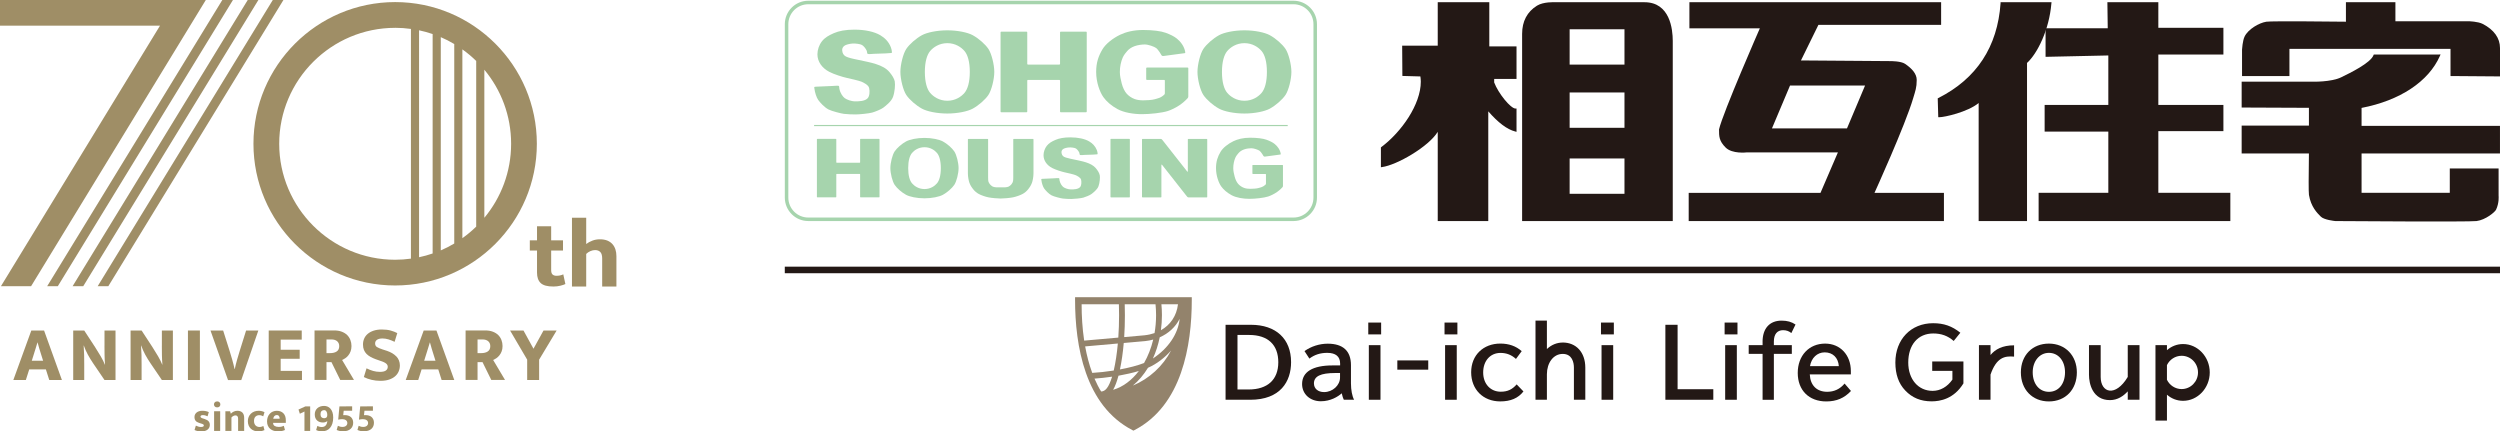 <?xml version="1.0" encoding="UTF-8"?>
<svg id="_レイヤー_2" data-name="レイヤー 2" xmlns="http://www.w3.org/2000/svg" viewBox="0 0 853.32 147.24">
  <defs>
    <style>
      .cls-1 {
        fill: #93836c;
      }

      .cls-2 {
        fill: #231815;
      }

      .cls-3 {
        fill: none;
        stroke: #231815;
        stroke-miterlimit: 10;
        stroke-width: 2.24px;
      }

      .cls-4 {
        fill: #a6d4ad;
      }

      .cls-5 {
        fill: #9f8e66;
      }
    </style>
  </defs>
  <g id="moji">
    <g>
      <g>
        <g>
          <g>
            <path class="cls-2" d="M800.73.75v6.66c-2.81-.03-25.24-.29-27.15,0-2.55.4-6.24,2.58-7.44,5.07-.67,1.36-.86,4.29-.87,4.42v9.06h16.18v-9.28h54.98v9.27l16.89.13v-9.68c0-3.4-2.04-6.25-5.9-8.24-1.63-.84-4.71-.91-4.84-.91h-24.96V.75h-16.89Z"/>
            <path class="cls-2" d="M832.5,18.61h-22.26l-.1.23c-1,2.66-8,6.07-11,7.53-3.48,1.7-9.88,1.51-9.95,1.51h-24.05v8.82s22.28.1,22.96.1v6.07h-22.96v9.51h22.96c-.02,1.35-.09,6.05-.09,9.69,0,2.19.03,4,.1,4.44.67,4.07,2.78,6.17,4.04,7.42,1.1,1.11,4.58,1.48,4.97,1.52,1.89.01,45.69.33,48.2,0,3.12-.41,6.27-3.06,6.66-3.89,1.1-2.32.87-4.66.86-4.75v-9.32h-16.66v8.32h-30.11v-13.44h47.24v-9.4h-47.24v-6.14c13.12-2.53,22.86-8.98,26.74-17.74l.22-.5h-.55Z"/>
            <path class="cls-2" d="M736.34.76h-17.03s.11,8.22.12,8.88h-21.22v9.76s20.71-.46,21.42-.47v16.88h-21.74v9.12h21.74v20.89h-23.79v9.64h65.44v-9.64h-24.58v-21.05h22.21v-8.96h-22.21v-17.2h22.21v-9.12h-22.21V.76h-.36Z"/>
            <path class="cls-2" d="M699.85.76h-17v.33c-1.03,14.88-8.18,25.77-21.24,32.37l-.21.11.18,6.44h.35c1.77,0,9.73-1.77,13.44-4.85v40.29h16.51V21.48c3.49-3.15,7.57-11.26,8.32-20.33l.04-.39h-.39Z"/>
            <path class="cls-2" d="M639.82,65.82s10.48-23.02,13.22-32.35c.71-2.4,1.19-3.57,1.19-6.18,0-2.07-1.59-3.89-4.01-5.52-1.4-.93-4.87-.91-4.87-.91l-30.63-.23,5.95-12.13h41.89V.74h-85.92v8.94h24.04s-12.62,28.79-13.93,34.49c0,2.38,0,3.93,2.26,6.19,2.26,2.25,7.14,1.66,7.14,1.66h31.18l-5.94,13.8h-44.99v9.63h87.12v-9.63h-23.7ZM630.43,43.82h-25.61l6.17-14.63h25.61l-6.17,14.63Z"/>
            <path class="cls-2" d="M524.64,1.92c-3.38,2.1-5.1,5.35-5.1,9.66v63.87h51.42V13.96c0-3.97-.94-13.2-9.65-13.2h-30.62c-.14-.01-3.87-.18-6.04,1.16ZM507.99.76h-17.25v14.83h-12.14l.07,10.33s5.57.15,6.15.17c.08.59.14,1.18.14,1.79,0,7.69-6.51,17.09-13.48,22.32l-.14.11v6.77l.4-.06c5.03-.67,15.89-6.94,19-12.03v30.47h17.25v-37.46c3.32,3.82,6.41,6.18,9.2,6.88l.44.12v-7.95h-.35c-1.65,0-5.87-5.18-7.28-8.93,0,0,0-.76.01-1.18h7.62v-11.1h-9.29V.76h-.36ZM554.48,66.14h-18.72v-12.06h18.72v12.06ZM554.48,43.62h-18.72v-12.05h18.72v12.05ZM554.48,22.05h-18.72v-12.05h18.72v12.05Z"/>
          </g>
          <g>
            <path class="cls-4" d="M275.88.25c-4.41,0-8,3.59-8,8v59.2c0,4.41,3.59,8,8,8h165.64c4.41,0,8-3.59,8-8V8.25c0-4.41-3.59-8-8-8h-165.64ZM269.08,67.45V8.25c0-3.75,3.05-6.8,6.8-6.8h165.64c3.75,0,6.8,3.05,6.8,6.8v59.2c0,3.75-3.05,6.8-6.8,6.8h-165.64c-3.75,0-6.8-3.05-6.8-6.8Z"/>
            <rect class="cls-4" x="277.87" y="42.65" width="161.66" height=".4"/>
            <path class="cls-4" d="M305.41,27.86c.2,1.05,0,3.56-.6,5.22-.6,1.66-2.61,3.11-3.31,3.67-.7.55-2.79,1.4-3.82,1.68-1.08.3-4.32.63-5.57.63s-2.76-.05-4.07-.2c-.94-.11-4.17-.93-5.27-1.51-1.37-.71-2.84-2.33-3.49-3.24-.57-.78-1.15-2.57-1.3-3.9-.02-.2-.11-.5.04-.55.2-.07.75-.08.75-.08l5.31-.23s2.11-.17,2.23-.04c.18.2.14.71.18.92.31,1.67,1.24,2.8,1.82,3.25.65.5,2.24,1.12,3.6,1.12s3.31-.06,4.25-1.07c.64-.68.78-2.29.5-3.5-.23-1.04-1.94-1.86-2.64-2.16-.7-.3-3.92-1.06-5.12-1.31-1.2-.25-4.22-1.2-5.77-2-2.56-1.31-4.12-3.52-4.12-6.03,0-1.48.56-3.18,1.53-4.42,1-1.28,2.34-2.03,4.07-2.79,1.72-.75,4-1.2,7-1.2,3.68,0,6.81.7,8.85,1.9,1.55.91,2.87,2.22,3.6,4.08.23.58.36,1.22.38,1.68,0,.16-.03.29-.2.31l-1.96.14-4.05.14s-1.8.18-2.05.03c-.29-.17-.19-.75-.35-1.1-.39-.84-1.01-1.56-1.6-1.94-.55-.35-2.31-.56-3.21-.5-1.03.07-2.36.38-2.88.82-.52.44-.73.95-.67,1.57.1.99.45,1.39.84,1.76.41.39,1.64.79,3.21,1.12,3.89.84,5.67,1.15,7.47,1.74,1.92.62,3.51,1.44,4.57,2.69.94,1.11,1.67,2.25,1.87,3.31Z"/>
            <path class="cls-4" d="M341.52,11.04c0-.13.1-.23.23-.23h8.65c.13,0,.23.1.23.23v10.77c0,.13.1.23.23.23h10.73c.13,0,.23-.1.23-.23v-10.77c0-.13.1-.23.23-.23h8.65c.13,0,.23.1.23.23v27.04c0,.13-.1.23-.23.23h-8.65c-.13,0-.23-.1-.23-.23v-10.57c0-.13-.1-.23-.23-.23h-10.73c-.13,0-.23.1-.23.23v10.57c0,.13-.1.23-.23.23h-8.65c-.13,0-.23-.1-.23-.23V11.04Z"/>
            <path class="cls-4" d="M278.83,47.57c0-.09.07-.16.17-.16h6.28c.09,0,.17.07.17.16v7.82c0,.09.07.16.17.16h7.79c.09,0,.17-.07.17-.16v-7.82c0-.09.07-.16.17-.16h6.28c.09,0,.17.07.17.16v19.63c0,.09-.07.16-.17.16h-6.28c-.09,0-.17-.07-.17-.16v-7.68c0-.09-.07-.16-.17-.16h-7.79c-.09,0-.17.07-.17.16v7.68c0,.09-.07.16-.17.16h-6.28c-.09,0-.17-.07-.17-.16v-19.63Z"/>
            <path class="cls-4" d="M391.46,27.28c-.13,0-.23-.1-.23-.23v-3.76c0-.13.1-.23.23-.23h13.91c.13,0,.23.1.23.23v9.7c0,.19-.14.46-.24.54,0,0-1.05,1.18-2.49,2.2-1.44,1.02-3.24,1.84-4.25,2.16-2.02.65-6.05,1.08-8.82,1.08-2.91,0-6.19-.55-8.34-1.72-2.15-1.16-3.79-2.62-4.84-4.09-1.2-1.67-2.47-5.02-2.47-8.61,0-3.14.77-5.4,2.16-7.73,1.1-1.85,3.5-3.74,6-4.95,1.95-.93,4.57-1.63,7.86-1.63s6.12.37,7.69.95c1.57.58,2.89,1.21,3.87,2.01,1.2.98,2.52,2.59,2.84,4.65.02.12-.05.28-.19.3-.13.02-7.29.97-7.29.97-.25.04-.56-.1-.65-.29,0,0-1-1.81-1.81-2.43-.59-.46-2.68-1.22-3.87-1.22-1,0-2.35.17-3.49.58-1.09.39-1.97,1.02-2.53,1.68-.46.54-1.13,1.31-1.52,2.21-.6,1.36-.98,3.14-.98,4.91,0,1.35.34,2.74.64,3.93.4,1.55,1,2.69,1.66,3.45.65.74,1.61,1.45,2.76,1.87.93.34,1.99.44,2.93.44.99,0,3.08-.1,3.98-.39.89-.29,2.02-.38,3.28-1.65.05-.05.11-.26.11-.43v-4.27c0-.13-.1-.23-.23-.23h-5.91Z"/>
            <path class="cls-4" d="M337.37,16.7c-1.07-1.61-3.35-3.59-5.36-4.69-1.7-.93-5.12-1.66-8.66-1.66s-6.96.73-8.66,1.66c-2.01,1.09-4.28,3.08-5.35,4.69-1.07,1.61-2.01,5.36-2.01,7.85h0c0,2.5.94,6.25,2.01,7.86,1.07,1.61,3.35,3.59,5.35,4.68,1.7.93,5.12,1.66,8.66,1.66s6.96-.73,8.66-1.66c2.01-1.09,4.28-3.08,5.36-4.68,1.07-1.61,2.01-5.36,2.01-7.86h0c0-2.5-.94-6.25-2.01-7.86ZM329.22,31.69c-1.08,1.27-3.08,2.7-5.87,2.7s-4.79-1.43-5.87-2.7c-1.08-1.27-1.8-3.65-1.8-7.13s.73-5.86,1.8-7.13c1.08-1.27,3.08-2.7,5.87-2.7s4.79,1.43,5.87,2.7c1.08,1.27,1.8,3.65,1.8,7.13s-.73,5.86-1.8,7.13Z"/>
            <path class="cls-4" d="M325.73,51.68c-.78-1.16-2.43-2.61-3.89-3.4-1.24-.67-3.72-1.21-6.29-1.21s-5.05.53-6.29,1.21c-1.46.79-3.11,2.24-3.89,3.4-.78,1.17-1.46,3.89-1.46,5.7h0c0,1.82.68,4.54,1.46,5.71s2.43,2.61,3.89,3.4c1.24.67,3.72,1.2,6.29,1.2s5.05-.53,6.29-1.2c1.46-.8,3.11-2.24,3.89-3.4.78-1.17,1.46-3.89,1.46-5.7h0c0-1.82-.68-4.54-1.46-5.71ZM319.82,62.57c-.78.93-2.24,1.96-4.26,1.96s-3.48-1.04-4.26-1.96c-.78-.92-1.31-2.65-1.31-5.18s.53-4.26,1.31-5.18c.78-.93,2.24-1.96,4.26-1.96s3.48,1.04,4.26,1.96c.78.92,1.31,2.65,1.31,5.18s-.53,4.26-1.31,5.18Z"/>
            <path class="cls-4" d="M438.78,16.7c-1.07-1.61-3.35-3.59-5.36-4.69-1.7-.93-5.12-1.66-8.66-1.66s-6.96.73-8.66,1.66c-2.01,1.09-4.28,3.08-5.36,4.69-1.07,1.61-2.01,5.36-2.01,7.85h0c0,2.5.94,6.25,2.01,7.86,1.07,1.61,3.35,3.59,5.36,4.68,1.7.93,5.12,1.66,8.66,1.66s6.96-.73,8.66-1.66c2.01-1.09,4.28-3.08,5.36-4.68,1.07-1.61,2.01-5.36,2.01-7.86h0c0-2.5-.94-6.25-2.01-7.86ZM430.63,31.69c-1.08,1.27-3.08,2.7-5.87,2.7s-4.79-1.43-5.87-2.7c-1.08-1.27-1.8-3.65-1.8-7.13s.73-5.86,1.8-7.13c1.08-1.27,3.08-2.7,5.87-2.7s4.79,1.43,5.87,2.7c1.08,1.27,1.8,3.65,1.8,7.13s-.73,5.86-1.8,7.13Z"/>
            <path class="cls-4" d="M375.38,59.79c.15.76,0,2.59-.44,3.79-.44,1.2-1.9,2.26-2.41,2.66-.51.4-2.03,1.01-2.77,1.22-.78.22-3.14.46-4.05.46s-2.01-.04-2.95-.15c-.68-.08-3.03-.67-3.83-1.09-.99-.52-2.06-1.69-2.53-2.35-.41-.57-.84-1.87-.94-2.84-.02-.15-.08-.36.03-.4.14-.05.54-.06.54-.06l3.85-.17s1.53-.13,1.62-.03c.13.15.1.51.13.66.23,1.21.9,2.03,1.32,2.36.47.37,1.63.81,2.61.81s2.4-.04,3.09-.78c.46-.5.56-1.66.36-2.54-.17-.75-1.41-1.35-1.92-1.57-.51-.22-2.84-.77-3.72-.95-.87-.18-3.06-.87-4.19-1.45-1.86-.95-2.99-2.56-2.99-4.38,0-1.07.41-2.31,1.11-3.21.73-.93,1.7-1.48,2.95-2.02,1.25-.55,2.91-.87,5.09-.87,2.67,0,4.95.51,6.43,1.38,1.12.66,2.08,1.61,2.61,2.96.16.42.26.89.27,1.22,0,.11-.02.21-.15.23l-1.42.1-2.94.1s-1.31.13-1.49.02c-.21-.13-.14-.54-.26-.8-.29-.61-.74-1.13-1.16-1.41-.4-.26-1.68-.41-2.33-.36-.75.05-1.71.28-2.09.6-.38.32-.53.69-.49,1.14.07.72.33,1.01.61,1.28.3.28,1.19.58,2.33.81,2.82.61,4.12.84,5.42,1.26,1.39.45,2.55,1.05,3.32,1.95.68.81,1.21,1.64,1.36,2.4Z"/>
            <path class="cls-4" d="M379.2,47.41h6.28c.09,0,.17.07.17.17v19.63c0,.09-.07.16-.16.16h-6.28c-.09,0-.17-.07-.17-.17v-19.63c0-.09.07-.16.16-.16Z"/>
            <path class="cls-4" d="M341.55,67.76c-.85,0-3.05-.17-4.13-.39-1.16-.23-2.53-.73-3.35-1.17-.66-.36-1.36-.9-1.96-1.69-.23-.3-.83-1.04-1.22-2.11-.21-.57-.52-1.95-.52-3.16v-11.66c0-.09.08-.16.17-.16h6.56c.09,0,.17.07.17.16v13.07c0,.6.02,1.14.17,1.52.14.37.53.85.67.98.2.19.55.43.72.53.18.1.8.27,1.29.27h2.88c.49,0,1.11-.17,1.29-.27.18-.1.52-.34.72-.53.14-.13.53-.61.67-.98.15-.39.17-.92.17-1.52v-13.07c0-.09.07-.16.17-.16h6.56c.09,0,.17.07.17.16v11.66c0,1.22-.31,2.59-.52,3.16-.39,1.07-.99,1.81-1.22,2.11-.6.79-1.3,1.33-1.96,1.69-.82.44-2.19.94-3.35,1.17-1.09.22-3.28.39-4.13.39Z"/>
            <path class="cls-4" d="M405.66,67.37c-.29,0-.48-.27-.59-.4-.11-.13-8.43-10.73-8.47-10.77-.04-.04-.15,0-.18.06-.03.05,0,.21,0,.3v10.65c0,.09-.08.16-.17.16h-6.28c-.09,0-.17-.07-.17-.16v-19.63c0-.09.08-.16.17-.16h6.23c.29,0,.48.27.59.4.11.13,8.43,10.73,8.47,10.77.04.04.15,0,.18-.06.03-.06,0-.21,0-.3v-10.64c0-.09.07-.16.17-.16h6.28c.09,0,.17.07.17.16v19.63c0,.09-.08.16-.17.16h-6.23Z"/>
            <path class="cls-4" d="M427.64,59.37c-.09,0-.16-.07-.16-.17v-2.73c0-.09.07-.16.16-.16h10.1c.09,0,.17.07.17.16v7.04c0,.14-.1.34-.17.4,0,0-.76.86-1.81,1.6-1.04.74-2.35,1.34-3.09,1.57-1.47.47-4.39.79-6.41.79-2.11,0-4.5-.4-6.06-1.25-1.56-.85-2.75-1.9-3.52-2.97-.87-1.22-1.79-3.65-1.79-6.25,0-2.28.56-3.92,1.57-5.61.8-1.34,2.54-2.71,4.36-3.59,1.41-.68,3.32-1.19,5.71-1.19s4.44.27,5.59.69c1.14.42,2.1.88,2.81,1.46.87.71,1.83,1.88,2.06,3.37.01.09-.04.2-.14.22-.09.01-5.29.71-5.29.71-.18.03-.4-.07-.47-.21,0,0-.73-1.31-1.31-1.77-.43-.33-1.95-.88-2.81-.88-.72,0-1.71.12-2.54.42-.79.29-1.43.74-1.84,1.22-.33.39-.82.95-1.1,1.6-.43.99-.71,2.28-.71,3.57,0,.98.25,1.99.47,2.85.29,1.13.73,1.96,1.21,2.51.47.54,1.17,1.06,2,1.36.67.25,1.45.32,2.13.32.72,0,2.24-.07,2.89-.29.65-.21,1.47-.28,2.38-1.2.03-.03.08-.19.08-.31v-3.1c0-.09-.07-.16-.17-.16h-4.29Z"/>
          </g>
        </g>
        <g>
          <path class="cls-1" d="M366.95,101.44v.87c0,15.67,3.39,36.1,19.52,44.47l.4.21.4-.21c16.13-8.37,19.52-28.8,19.52-44.47v-.87h-39.84ZM379.94,133.06c.68-1.19,1.29-2.81,1.83-4.83h.05c2.43-.44,4.77-.96,6.9-1.6-2.42,3.17-5.43,5.45-8.78,6.43ZM383.57,117.07l7.34-.65c.95-.1,1.86-.28,2.72-.52-.71,2.94-1.78,5.65-3.13,8.01-2.26.88-5.19,1.62-8.23,2.19.57-2.66,1.01-5.72,1.3-9.04ZM393.51,122.39c1.02-2.23,1.81-4.67,2.34-7.26,3.02-1.32,5.37-3.51,6.79-6.29-.5,5.08-3.83,10.04-9.13,13.54ZM386.67,131.61c1.96-1.62,3.71-3.68,5.17-6.08,2.95-1.26,5.8-3.5,7.9-5.91-2.81,5.37-7.45,9.64-13.07,11.99ZM396.6,107.57c0-1.26-.06-2.49-.18-3.71h5.66c-.46,3.9-2.56,7.02-5.83,8.86.23-1.67.35-3.39.35-5.15ZM390.71,114.44l-6.99.62c.16-2.41.24-4.92.24-7.49,0-1.25-.02-2.49-.06-3.71h10.51c.12,1.21.19,2.45.19,3.71,0,2.11-.18,4.16-.52,6.12-1.05.36-2.17.62-3.38.75ZM369.2,103.86h12.71c.04,1.22.06,2.46.06,3.71,0,2.64-.09,5.21-.26,7.66l-11.65,1.03c-.64-4.25-.87-8.49-.87-12.4ZM370.39,118.24l11.16-.99c-.31,3.41-.78,6.55-1.4,9.21,0,0,0,0,0,.01-2.58.41-5.14.68-7.34.81-1.08-2.91-1.86-5.97-2.42-9.04ZM375.85,133.63c-.7-1.08-1.62-2.89-2.27-4.4,1.86-.13,3.92-.35,6.01-.66-1.16,3.77-2.34,5.03-3.74,5.06Z"/>
          <g>
            <g>
              <path class="cls-2" d="M471.42,110.1v4.04h-4.39v-4.04h4.39ZM471.2,117.81v18.64h-3.98v-18.64h3.98Z"/>
              <path class="cls-2" d="M487.5,123.02v3.16h-10.55v-3.16h10.55Z"/>
              <path class="cls-2" d="M497.45,110.1v4.04h-4.39v-4.04h4.39ZM497.23,117.81v18.64h-3.98v-18.64h3.98Z"/>
              <path class="cls-2" d="M520,133.6c-1.8,2.31-4.36,3.41-7.93,3.41-5.84,0-9.92-4.08-9.92-9.95s4.2-9.79,9.95-9.79c2.91,0,5.34.85,7.3,2.59l-1.96,2.65c-1.55-1.39-3.22-2.05-5.28-2.05-3.51,0-5.91,2.72-5.91,6.67s2.53,6.57,6,6.57c2.31,0,3.92-.76,5.43-2.5l2.31,2.4Z"/>
              <path class="cls-2" d="M550.85,110.1v4.04h-4.39v-4.04h4.39ZM550.63,117.81v18.64h-3.98v-18.64h3.98Z"/>
              <path class="cls-2" d="M572.61,110.86v21.99h12.19v3.6h-16.36v-25.59h4.17Z"/>
              <path class="cls-2" d="M593.05,110.1v4.04h-4.39v-4.04h4.39ZM592.83,117.81v18.64h-3.98v-18.64h3.98Z"/>
              <path class="cls-2" d="M617.73,127.79c.16,3.73,2.37,5.94,5.94,5.94,2.4,0,4.39-.95,5.94-2.81l2.18,2.53c-2.27,2.43-4.93,3.57-8.44,3.57-5.91,0-9.73-3.82-9.73-9.73s3.85-10.01,9.35-10.01c5.15,0,8.78,3.89,8.78,9.38v1.14h-14.03ZM627.65,124.98c-.22-2.91-2.08-4.71-4.83-4.71-2.56,0-4.55,1.9-5.02,4.71h9.86Z"/>
              <path class="cls-2" d="M533.4,116.92c-1.95,0-3.84.75-5.4,2.21v-9.7h-3.89v27.01h3.89v-8.69c0-3.84,2.17-6.95,5.4-6.95s3.82,2.93,3.82,4.68v10.96h3.89v-10.96c0-5.27-3.17-8.57-7.71-8.57Z"/>
              <path class="cls-2" d="M457.97,134.23c.2.91.47,1.79.71,2.22h3.51c-.66-1.2-1.07-3.35-1.07-5.59v-3.22s0,0,0-.01h0s0-2.99,0-2.99c0-4.83-2.69-7.33-7.93-7.33-2.81,0-5.69.92-7.93,2.53l1.67,2.56c1.77-1.33,3.73-1.96,6.1-1.96,2.88,0,4.39,1.26,4.39,3.63v.66h-2.59c-6.79,0-10.39,2.21-10.39,6.35,0,3.41,2.7,5.88,6.41,5.88,3.3,0,5.83-1.56,7.13-2.72ZM448.48,130.89c0-2.46,2.27-3.57,7.3-3.57h1.61v1.55c0,2.65-2.53,4.96-5.43,4.96-2.08,0-3.47-1.17-3.47-2.94Z"/>
              <path class="cls-2" d="M426.97,110.86c8.56,0,13.71,4.8,13.71,12.76,0,6.6-3.65,12.83-13.93,12.83h-8.43v-25.59h8.66ZM422.39,132.94h3.82c6.44,0,10.11-3.35,10.11-9.29s-3.51-9.32-9.95-9.32h-3.98v18.61Z"/>
              <path class="cls-2" d="M601.61,116.67c0-4.55,2.4-7.23,6.48-7.23,1.93,0,3.41.41,4.77,1.33l-1.42,2.91c-.82-.66-1.71-.98-2.84-.98-1.99,0-3.13,1.39-3.13,3.85v1.26h6.13v2.97h-6.13v15.67h-3.85v-15.67h-4.74v-2.97h4.74v-1.14Z"/>
            </g>
            <g>
              <g>
                <path class="cls-2" d="M670.16,130.88c-3.24,5.28-7.93,6.11-10.84,6.11-3.7,0-6.63-1.2-9-3.7-2.27-2.37-3.38-5.53-3.38-9.57,0-7.87,5.31-13.4,12.89-13.4,3.66,0,6.44.98,9.29,3.25l-2.27,2.81c-2.02-1.77-4.23-2.56-6.98-2.56-5.21,0-8.53,3.85-8.53,9.92,0,5.72,3.41,9.67,8.31,9.67,2.62,0,5.02-1.36,6.76-3.85v-2.97h-6.89v-3.22h10.65v7.51h0Z"/>
                <path class="cls-2" d="M708.89,127.1c0,5.88-3.89,9.92-9.54,9.92s-9.57-4.04-9.57-9.92,3.98-9.82,9.57-9.82,9.54,4.08,9.54,9.82ZM693.82,127.07c0,3.95,2.24,6.67,5.53,6.67s5.5-2.72,5.5-6.67-2.31-6.63-5.5-6.63-5.53,2.81-5.53,6.63Z"/>
                <path class="cls-2" d="M726.26,117.81v10.85c-4.17,6.97-9.24,5.47-9.24,0v-10.85h-3.99v10.13c0,3.03,1.23,8.63,7.17,8.63,2.57,0,4.57-1.37,6.06-2.99v2.86h4.01v-18.64h-4.01Z"/>
                <path class="cls-2" d="M745.14,117.43c-2.11,0-4.01.79-5.5,2.09v-1.71h-3.92v25.75h3.92v-8.84c1.49,1.31,3.4,2.09,5.5,2.09,4.97,0,9.11-4.34,9.11-9.69s-4.14-9.69-9.11-9.69ZM744.65,132.8c-2.2,0-4.1-1.3-5.01-3.17v-5.01c.91-1.88,2.81-3.18,5.01-3.18,3.09,0,5.59,2.54,5.59,5.68s-2.5,5.68-5.59,5.68Z"/>
              </g>
              <path class="cls-2" d="M679.42,121.18v-3.37h-3.95v18.64h3.95v-8.59c2-5.79,4.77-6.44,8.04-6.13v-3.86c-3.99,0-6.44,1.37-8.04,3.31Z"/>
            </g>
          </g>
        </g>
        <line class="cls-3" x1="267.87" y1="92.14" x2="853.32" y2="92.14"/>
      </g>
      <g>
        <polygon class="cls-5" points="36.97 97.69 96.74 0 93.11 0 33.34 97.69 36.97 97.69"/>
        <polygon class="cls-5" points="88.19 0 84.56 0 24.78 97.69 28.41 97.69 88.19 0"/>
        <polygon class="cls-5" points="19.73 97.69 79.51 0 75.88 0 16.1 97.69 19.73 97.69"/>
        <path class="cls-5" d="M10.69,112.81l-6.14,16.9h4.27l1.15-3.62h5.69l1.15,3.62h4.32l-6.09-16.9h-4.35ZM10.85,123.13l.64-2.04c.21-.7.44-1.41.67-2.15.23-.73.44-1.41.62-2.04h.05c.16.63.35,1.31.58,2.07.22.75.44,1.46.66,2.12l.64,2.04h-3.86Z"/>
        <path class="cls-5" d="M35.66,118.01c0,1.07,0,2.15.03,3.23.02,1.08.07,2.16.16,3.23h-.05c-.34-.86-.82-1.82-1.43-2.88-.62-1.06-1.26-2.11-1.92-3.12l-3.7-5.66h-3.76v16.9h3.76v-5.37c0-1.07,0-2.13-.03-3.17-.02-1.04-.07-2.12-.16-3.24h.05c.38,1.09.83,2.13,1.37,3.11.54.98,1.13,1.95,1.77,2.9l3.92,5.77h3.76v-16.9h-3.76v5.2Z"/>
        <path class="cls-5" d="M55.24,118.01c0,1.07,0,2.15.03,3.23.02,1.08.07,2.16.16,3.23h-.05c-.34-.86-.82-1.82-1.43-2.88-.62-1.06-1.26-2.11-1.92-3.12l-3.7-5.66h-3.76v16.9h3.76v-5.37c0-1.07,0-2.13-.03-3.17-.02-1.04-.07-2.12-.16-3.24h.05c.38,1.09.83,2.13,1.37,3.11.54.98,1.13,1.95,1.77,2.9l3.92,5.77h3.76v-16.9h-3.76v5.2Z"/>
        <rect class="cls-5" x="64.15" y="112.81" width="4.08" height="16.9"/>
        <path class="cls-5" d="M82.36,129.71l5.82-16.9h-4.18l-2.2,7.03c-.29.89-.58,1.87-.87,2.92-.3,1.06-.56,2.12-.79,3.19h-.08c-.23-1.07-.5-2.14-.8-3.2s-.59-2.03-.86-2.88l-2.23-7.05h-4.32l5.98,16.9h4.53Z"/>
        <polygon class="cls-5" points="102.99 115.92 102.99 112.81 91.72 112.81 91.72 129.71 103.07 129.71 103.07 126.59 95.8 126.59 95.8 122.46 102.29 122.46 102.29 119.38 95.8 119.38 95.8 115.92 102.99 115.92"/>
        <path class="cls-5" d="M117.82,122.3c.38-.25.72-.57,1.05-.97s.59-.85.79-1.38.31-1.14.31-1.84c0-.73-.13-1.42-.38-2.07s-.62-1.21-1.11-1.69c-.49-.48-1.11-.86-1.85-1.14-.74-.28-1.6-.42-2.56-.42h-6.71v16.9h4.08v-6.09h1.69l3,6.09h4.69l-4.05-6.81c.32-.14.67-.34,1.05-.59ZM114.92,119.97c-.57.38-1.32.56-2.25.56h-1.23v-4.67h1.64c.88,0,1.55.21,2.01.62.46.41.7.97.7,1.66,0,.84-.29,1.45-.86,1.82Z"/>
        <path class="cls-5" d="M135.27,121.66c-.38-.41-.85-.77-1.38-1.09-.54-.31-1.12-.58-1.74-.79l-1.58-.51c-.86-.28-1.49-.56-1.91-.82s-.62-.67-.62-1.25c0-.5.21-.9.64-1.21.43-.3,1.05-.46,1.88-.46.64,0,1.32.1,2.02.31s1.41.49,2.11.84l.91-2.98c-.63-.34-1.37-.63-2.23-.87-.86-.24-1.88-.36-3.06-.36-1.04,0-1.95.13-2.75.39-.8.26-1.47.62-2.01,1.07s-.96,1-1.23,1.62c-.28.63-.42,1.31-.42,2.04s.11,1.33.32,1.85c.21.52.51.98.9,1.37s.85.73,1.38,1.02c.54.29,1.12.55,1.74.78l1.31.46c.57.18,1.04.35,1.41.52.37.17.65.34.86.52.21.18.34.36.42.54.07.18.11.36.11.54,0,.54-.21.96-.63,1.27-.42.31-1.1.47-2.05.47-.8,0-1.57-.11-2.31-.32s-1.48-.51-2.25-.89l-.91,2.98c.8.41,1.69.73,2.64.95.96.22,1.96.34,3.02.34,1.13,0,2.11-.14,2.94-.42.83-.28,1.52-.66,2.07-1.14s.95-1.04,1.22-1.68c.27-.64.4-1.31.4-2.03,0-.61-.11-1.17-.32-1.69-.21-.52-.51-.98-.9-1.4Z"/>
        <path class="cls-5" d="M144.62,112.81l-6.14,16.9h4.27l1.15-3.62h5.69l1.15,3.62h4.32l-6.09-16.9h-4.35ZM144.78,123.13l.64-2.04c.21-.7.44-1.41.67-2.15.23-.73.44-1.41.62-2.04h.05c.16.63.35,1.31.58,2.07.22.75.44,1.46.66,2.12l.64,2.04h-3.86Z"/>
        <path class="cls-5" d="M169.38,122.3c.38-.25.72-.57,1.05-.97s.59-.85.79-1.38c.21-.53.31-1.14.31-1.84,0-.73-.13-1.42-.38-2.07s-.62-1.21-1.11-1.69c-.49-.48-1.11-.86-1.85-1.14-.74-.28-1.6-.42-2.56-.42h-6.71v16.9h4.08v-6.09h1.69l3,6.09h4.69l-4.05-6.81c.32-.14.67-.34,1.05-.59ZM166.48,119.97c-.57.38-1.32.56-2.25.56h-1.23v-4.67h1.64c.88,0,1.55.21,2.01.62.46.41.7.97.7,1.66,0,.84-.29,1.45-.86,1.82Z"/>
        <polygon class="cls-5" points="182.09 119.03 178.68 112.81 174.1 112.81 179.94 122.76 179.94 129.71 184.02 129.71 184.02 122.76 190 112.81 185.52 112.81 182.09 119.03"/>
        <path class="cls-5" d="M69.93,143.04l-.42-.13c-.43-.12-.72-.24-.86-.34-.15-.11-.22-.24-.22-.4,0-.15.07-.27.22-.35.15-.08.34-.13.59-.13.26,0,.53.04.81.11s.55.17.8.29l.42-1.43c-.3-.14-.63-.25-1-.33-.37-.08-.77-.12-1.2-.12s-.81.05-1.14.16c-.33.11-.61.26-.84.45-.23.19-.4.42-.53.67-.12.26-.18.54-.18.85,0,.53.13.95.38,1.27s.65.56,1.2.74l.43.13c.24.07.44.14.59.19s.27.11.36.16c.08.06.14.11.18.18.03.06.05.13.05.22,0,.14-.07.26-.22.36-.15.1-.39.15-.75.15-.31,0-.61-.04-.9-.13-.29-.09-.58-.2-.85-.34l-.45,1.5c.32.16.66.28,1.03.36.37.08.79.13,1.27.13.44,0,.84-.05,1.2-.15s.67-.25.92-.45.46-.43.59-.71c.14-.28.21-.58.21-.92,0-.5-.15-.92-.43-1.24-.29-.32-.71-.57-1.27-.74Z"/>
        <rect class="cls-5" x="73.08" y="140.37" width="2.07" height="6.72"/>
        <path class="cls-5" d="M74.12,137.01c-.34,0-.61.1-.8.3-.19.2-.29.44-.29.72s.09.52.28.72c.19.2.46.3.81.3s.63-.1.81-.29c.19-.2.28-.44.28-.73s-.1-.53-.29-.73c-.19-.2-.46-.29-.8-.29Z"/>
        <path class="cls-5" d="M81.01,140.21c-.44,0-.84.09-1.22.27-.37.18-.71.42-1.01.73l-.24-.84h-1.61v6.72h2.07v-4.59c.19-.21.4-.39.65-.52.25-.13.48-.2.71-.2.3,0,.53.1.68.29.15.19.23.45.23.78v4.24h2.07v-4.45c0-.79-.2-1.4-.6-1.81s-.98-.62-1.74-.62Z"/>
        <path class="cls-5" d="M88.54,141.71c.23,0,.46.04.69.11.23.08.44.17.62.28l.43-1.41c-.35-.19-.7-.31-1.04-.38-.34-.07-.66-.1-.95-.1-.55,0-1.05.09-1.5.26-.45.17-.84.42-1.16.73-.33.31-.58.69-.76,1.12s-.27.91-.27,1.43c0,.57.09,1.07.28,1.51.19.43.44.8.76,1.09.32.29.71.52,1.15.67.44.15.93.22,1.45.22.45,0,.86-.05,1.23-.15.37-.1.64-.2.8-.29l-.38-1.4c-.12.06-.3.14-.53.22s-.49.12-.79.12c-.22,0-.45-.03-.67-.11-.22-.07-.42-.19-.6-.35s-.32-.37-.43-.63c-.11-.26-.17-.57-.17-.95,0-.66.17-1.16.5-1.49.34-.33.77-.5,1.32-.5Z"/>
        <path class="cls-5" d="M94.54,140.21c-.5,0-.96.09-1.38.26-.42.17-.77.42-1.07.74-.3.32-.53.7-.69,1.14-.16.44-.25.93-.25,1.46,0,.6.1,1.11.3,1.54.2.43.47.78.81,1.06.34.28.74.49,1.19.62.45.14.93.2,1.43.2.56,0,1.03-.05,1.42-.14.39-.09.71-.2.96-.32l-.38-1.43c-.2.1-.44.19-.73.27-.29.08-.63.11-1.01.11-.55,0-1.01-.11-1.37-.32s-.55-.56-.55-1.02v-.05h4.34v-.88c0-1.03-.28-1.83-.83-2.39-.55-.56-1.29-.84-2.21-.84ZM93.28,142.94c.04-.39.16-.7.38-.93s.49-.34.81-.34c.18,0,.33.03.46.1.13.07.23.16.31.28s.14.25.17.4c.04.15.06.3.06.46l-2.18.03Z"/>
        <polygon class="cls-5" points="101.89 139.78 102.34 141.22 103.92 140.46 103.92 147.09 105.87 147.09 105.87 138.72 104.22 138.72 101.89 139.78"/>
        <path class="cls-5" d="M112.77,139.47c-.29-.32-.62-.55-.99-.7-.37-.15-.76-.22-1.15-.22-.49,0-.94.07-1.33.21-.39.14-.73.34-1,.59-.28.26-.49.57-.64.92-.15.36-.22.76-.22,1.2s.07.83.2,1.17c.13.34.33.63.57.86.25.23.54.41.89.53.34.12.73.18,1.15.18.33,0,.61-.05.86-.15.25-.1.45-.21.61-.34-.05.61-.22,1.1-.53,1.47-.31.37-.77.56-1.37.56-.31,0-.59-.04-.84-.11s-.47-.16-.66-.26l-.41,1.4c.24.14.54.25.88.32.34.08.75.11,1.22.11.52,0,1.01-.1,1.46-.29.45-.19.85-.48,1.18-.87.34-.39.6-.87.79-1.46.19-.59.29-1.28.29-2.09,0-.71-.09-1.32-.27-1.82-.18-.5-.41-.91-.7-1.23ZM111.55,142.36c-.09.11-.22.21-.39.28-.16.08-.34.11-.53.11-.35,0-.65-.11-.88-.32s-.35-.56-.35-1.04.11-.84.34-1.06c.22-.22.51-.34.87-.34s.62.15.81.45c.2.3.29.69.29,1.16,0,.35-.06.61-.17.76Z"/>
        <path class="cls-5" d="M119.71,142.32c-.26-.22-.56-.38-.91-.48-.35-.1-.72-.15-1.11-.15h-.25c-.07,0-.16,0-.29.03l.17-1.53h2.88v-1.5l-4.34.03-.42,4.52c.21-.05.42-.09.65-.12s.46-.05.69-.05c.51,0,.94.11,1.27.34s.5.57.5,1.01c0,.36-.14.67-.43.92-.28.25-.7.38-1.24.38-.32,0-.6-.03-.84-.11-.24-.07-.48-.16-.71-.27l-.41,1.41c.25.13.56.24.92.33.36.09.78.13,1.25.13.6,0,1.12-.08,1.55-.23.44-.15.8-.36,1.08-.63.28-.27.49-.57.63-.93.13-.35.2-.73.2-1.13,0-.45-.08-.84-.23-1.16-.15-.33-.36-.6-.62-.82Z"/>
        <path class="cls-5" d="M126.8,142.32c-.26-.22-.56-.38-.91-.48-.35-.1-.72-.15-1.11-.15h-.25c-.07,0-.16,0-.29.03l.17-1.53h2.88v-1.5l-4.34.03-.42,4.52c.21-.05.42-.09.65-.12s.46-.05.69-.05c.51,0,.94.11,1.27.34s.5.57.5,1.01c0,.36-.14.67-.43.92-.28.25-.7.38-1.24.38-.32,0-.6-.03-.84-.11-.24-.07-.48-.16-.71-.27l-.41,1.41c.25.13.56.24.92.33.36.09.78.13,1.25.13.6,0,1.12-.08,1.55-.23.44-.15.8-.36,1.08-.63.28-.27.49-.57.63-.93.13-.35.2-.73.2-1.13,0-.45-.08-.84-.23-1.16-.15-.33-.36-.6-.62-.82Z"/>
        <path class="cls-5" d="M191.25,94c-.44.09-.88.13-1.31.13-.57,0-1.01-.14-1.33-.43-.32-.28-.48-.79-.48-1.51v-6.67h4.04v-3.48h-4.04v-4.8h-4.83v4.8h-2.46v3.48h2.46v7.52c0,1.6.42,2.79,1.26,3.58.84.79,2.28,1.18,4.32,1.18.85,0,1.66-.09,2.41-.28.76-.19,1.32-.38,1.69-.57l-.72-3.32c-.24.15-.58.28-1.02.36Z"/>
        <path class="cls-5" d="M210.06,85.13c-.23-.7-.57-1.31-1.03-1.82-.46-.51-1.04-.91-1.74-1.2-.7-.28-1.53-.43-2.5-.43s-1.79.15-2.6.46c-.81.31-1.51.69-2.1,1.15v-8.97h-4.86v23.49h4.86v-11.14c.39-.39.87-.71,1.41-.95.55-.24,1.08-.36,1.61-.36.77,0,1.36.22,1.79.66.43.44.64,1.18.64,2.23v9.56h4.86v-10.35c0-.85-.11-1.63-.34-2.33Z"/>
        <path class="cls-5" d="M134.88,97.44c26.67,0,48.36-21.7,48.36-48.37S161.55.71,134.88.71s-48.37,21.7-48.37,48.36,21.7,48.37,48.37,48.37ZM162.54,77.35c-1.47,1.44-3.05,2.76-4.72,3.95V16.85c1.68,1.2,3.26,2.52,4.72,3.95v56.55ZM155.05,83.12c-1.48.88-3.01,1.67-4.6,2.35V12.68c1.59.68,3.13,1.47,4.6,2.35v68.08ZM147.67,86.52c-1.51.52-3.05.95-4.63,1.28V10.34c1.58.33,3.13.77,4.63,1.28v74.9ZM174.46,49.07c0,9.6-3.44,18.41-9.14,25.27V23.8c5.71,6.86,9.14,15.67,9.14,25.27ZM134.88,9.49c1.83,0,3.62.14,5.38.38v78.41c-1.76.24-3.56.38-5.38.38-21.83,0-39.58-17.76-39.58-39.58s17.76-39.58,39.58-39.58Z"/>
        <polygon class="cls-5" points="10.61 97.69 70.25 0 0 0 0 8.75 54.62 8.75 .32 97.69 10.61 97.69"/>
      </g>
    </g>
  </g>
</svg>